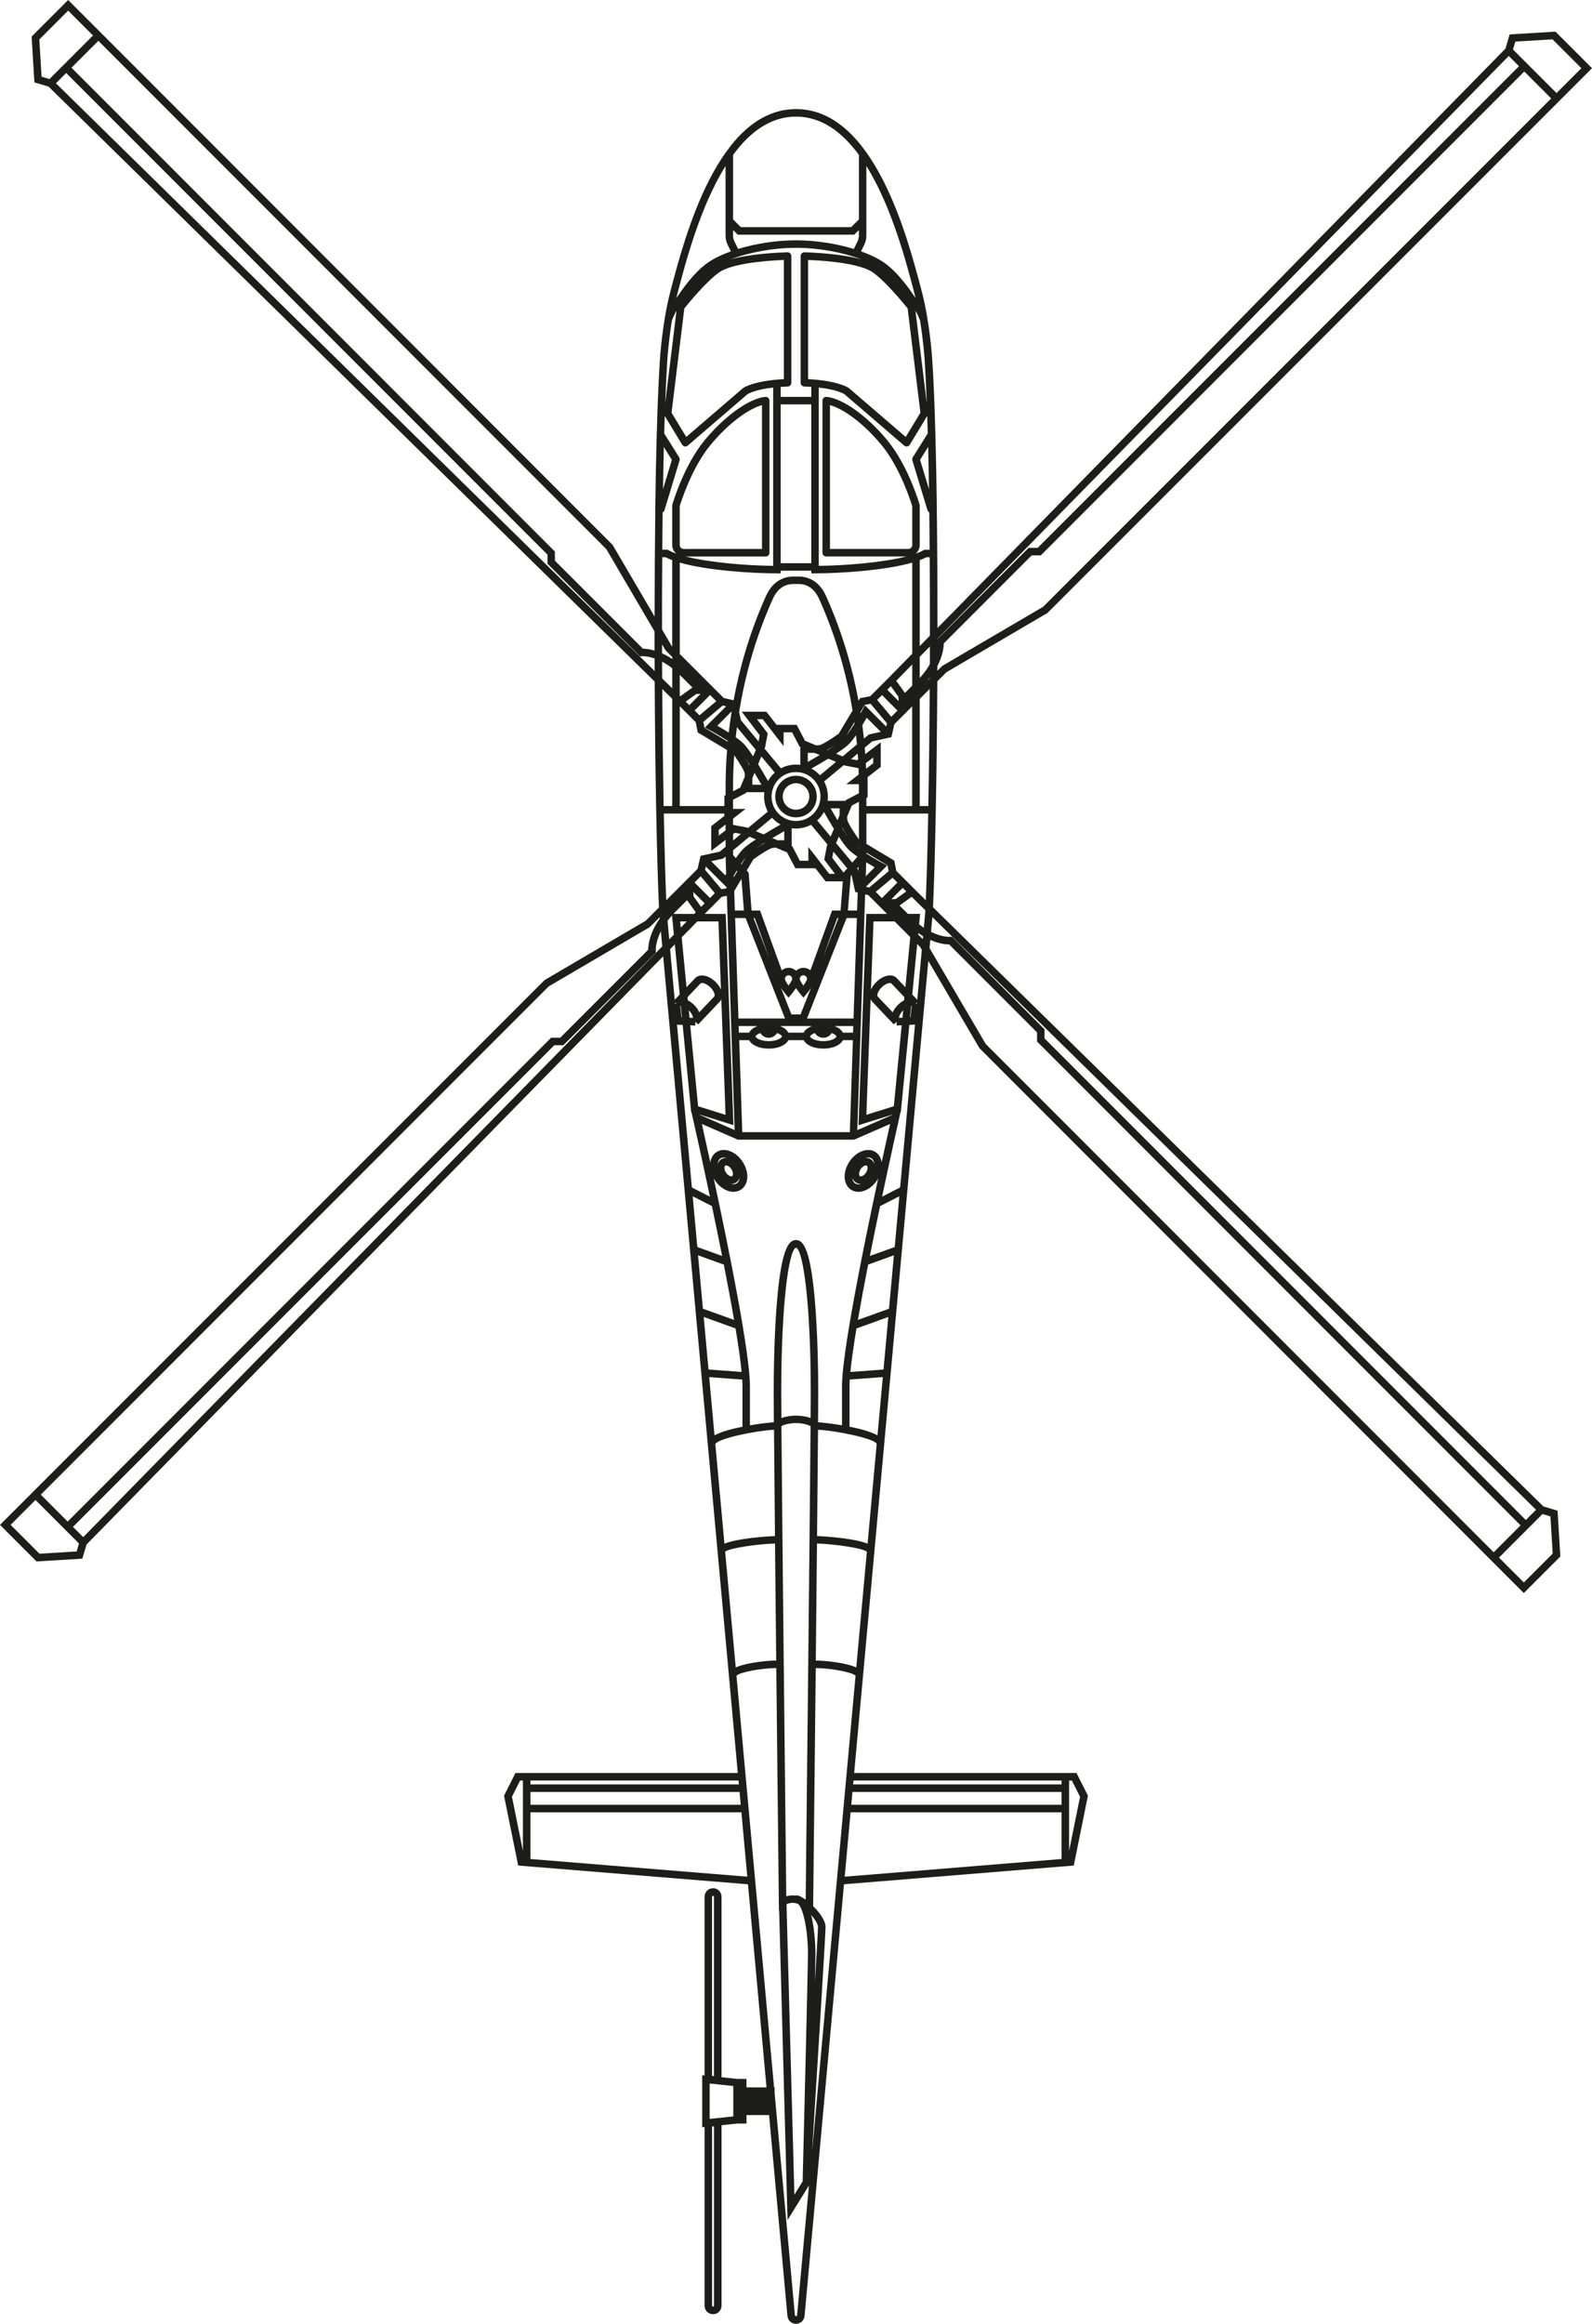 <?xml version="1.0" encoding="UTF-8"?> <svg xmlns="http://www.w3.org/2000/svg" id="Layer_2" viewBox="0 0 423.94 618.41"><defs><style>.cls-1{fill:#1d1d1b;stroke-width:0px;}</style></defs><g id="Layer_1-2"><path class="cls-1" d="M411,400.88l-162.54-159.44c.59-13.34,1.01-36.05,1.14-60.13l2.42-2.42,26.91-15.77L423.94,18.15l-9.73-9.73-12.19.74-1.13,3.78-151.24,154.18c0-10.72-.05-21.4-.18-31.36,0-.04.01-.08.01-.12-.09-7.37-.23-14.12-.39-20.08,0-.02,0-.03,0-.05-.21-7.86-.49-14.7-.85-19.95,0-.1-.61-9.69-2.74-17.85-3.8-14.57-12.7-48.68-33.51-48.68s-29.71,34.11-33.51,48.68c-2.13,8.17-2.74,17.76-2.74,17.85-.35,5.26-.63,12.09-.85,19.95,0,.02-.01.04-.01.05-.16,5.98-.3,12.73-.39,20.08,0,.04,0,.08.01.12-.11,9.02-.17,18.63-.18,28.32l-11.18-19.07L18.15,0l-9.73,9.73.74,12.19,3.78,1.13,161.4,158.33c.13,24.06.55,46.76,1.14,60.1l-3.56,3.56-26.9,15.77L0,405.79l9.73,9.73,12.19-.74,1.13-3.78,153.55-156.53,17.51,191.5h0s0,0,0,0l2.36,25.85h-59.21l-3.04,6.03,3.77,18.59,61.19,4.99,4.94,54.05h-5.34v-2.26h-2.46l-4.18-.44v-48.04c0-1.25-1.01-2.26-2.26-2.26s-2.26,1.01-2.26,2.26v47.56l-.63-.07v13.86l.63-.07v47.56c0,1.25,1.01,2.26,2.26,2.26s2.26-1.01,2.26-2.26v-48.04l4.09-.43h2.56v-2.26h6.01l4.89,53.47c.11,1.19,1.09,2.08,2.28,2.08s2.17-.9,2.28-2.08l10.5-114.89,61.19-4.99,3.77-18.59-3.04-6.03h-59.21l2.36-25.85h0s0,0,0-.01l3.03-33.12h0s0-.01,0-.02l2.6-28.41h0s0-.01,0-.02l11.76-128.68,13.6,23.2,144.97,145.02,9.73-9.73-.74-12.19-3.78-1.13ZM189.61,504.74c0-.29.52-.29.52,0v47.75l-.52-.05v-47.7ZM190.14,613.58c0,.29-.52.29-.52,0v-47.7l.52-.05v47.75ZM406.32,404.5l-128.17-128.17v-2.42l-24.31-24.31-.34-.33-.47.04s-2.12.16-5.11-1.32l.36-3.93,160.77,157.71-2.73,2.73ZM245.74,249.92l-1.25-1.25.04-.37c.44.31.86.59,1.28.83l-.07.79ZM244.17,267.1l-.31-.03.34-.33-.03.36ZM233.67,381.96c-1.72-.96-4.56-1.73-7.44-2.3v-10.79c0-.52.02-1.11.06-1.76l8.8-.65-1.42,15.5ZM231.03,410.79c-3.41-1.4-10.99-1.93-13.45-2.03.11-11.24.2-21.18.26-28.29,4.96.26,15.04,2.35,15.62,3.76l-2.43,26.56ZM228.02,443.74c-2.83-1.32-8.4-1.81-10.78-1.86.11-10.61.22-21.32.32-31.13,4.28.11,12.04,1.17,13.28,2.16l-2.82,30.83ZM282.69,480.27h-56l.31-3.41h55.69v3.41ZM216.26,572.41c1.11-17.82,3.58-57.5,3.58-59.62,0-1.72-1.61-3.86-3.3-5.53.06-5.7.38-33.91.69-63.37,4.2.05,9.84,1.14,10.6,2.04l-11.56,126.48ZM206.7,441.88c-2.38.04-7.96.54-10.78,1.86l-2.82-30.83c1.23-.99,9-2.06,13.28-2.16.1,9.82.21,20.52.32,31.13ZM193.07,412.66h0s0,0,0,0c0,0,0,0,0,0ZM206.36,408.76c-2.47.1-10.05.63-13.45,2.03l-2.42-26.51c.66-1.47,10.68-3.55,15.62-3.81.06,7.1.15,17.05.26,28.29ZM188.85,366.47l8.8.65c.04.65.06,1.24.06,1.76v10.79c-2.88.57-5.72,1.34-7.44,2.3l-1.42-15.5ZM179.74,266.74l.34.33-.31.03-.03-.36ZM176.47,136.33c.22-.13.4-.31.48-.56l4.02-13.25c.08-.28.04-.58-.11-.82l-3.99-6.36c.04-1.6.09-3.15.14-4.66l4.63,7.65c.15.25.41.42.7.47.05,0,.1.01.16.01.24,0,.47-.08.65-.24l15.97-13.73c1.83-.95,4.51-1.45,6.77-1.71v47.45c-6.98-.07-16.92-.86-23.31-2.49h21.33c.55,0,1-.45,1-1v-40.48c0-.28-.12-.55-.33-.74-.21-.19-.48-.28-.77-.26-4.29.4-10.8,5.05-16.18,11.55-5.51,6.66-8.47,16.67-8.59,17.09-.03.09-.04.19-.04.28v10.49c0,.93.43,1.75,1.08,2.31-.8-.29-1.51-.59-2.08-.92l-.23-.13h-1.41c.03-3.38.06-6.71.1-9.96ZM176.77,118.95l2.15,3.43-2.37,7.81c.06-3.9.14-7.66.22-11.24ZM178.94,85.21c.76-1.86,1.06-2.27,1.12-2.33.02-.03.05-.06.08-.09l-3.01,24.54c.17-4.41.36-8.34.58-11.64,0-.07.31-4.85,1.23-10.48ZM195.57,64.25c-.24-.48-.36-1.02-.36-1.55v-1.48l1.23,1.23h31.04l1.23-1.23v1.48c0,.53-.12,1.07-.36,1.55l-.98,2c-4.68-1.43-10.2-2.3-15.41-2.3s-10.74.87-15.41,2.3l-.98-2ZM211.97,65.95c6.05,0,12.51,1.2,17.4,3.08-5.26-1.49-12.55-1.82-15.15-1.89-.27-.01-.53.09-.72.28-.19.19-.3.45-.3.72v33.72c0,.54.43.99.97,1,.41.01,1.07.04,1.87.09v2.66h-8.15v-2.66c.8-.05,1.46-.08,1.87-.09.54-.01.97-.46.97-1v-33.72c0-.27-.11-.53-.3-.72-.19-.19-.46-.29-.72-.28-2.6.07-9.89.4-15.15,1.89,4.89-1.88,11.35-3.08,17.4-3.08ZM244.99,85.21c.92,5.63,1.23,10.41,1.23,10.48.22,3.3.41,7.22.58,11.63l-3.01-24.53s.05.07.08.09c.05.06.36.47,1.12,2.33ZM247.38,130.18l-2.37-7.81,2.15-3.43c.09,3.58.16,7.33.22,11.24ZM243.07,121.7c-.15.25-.19.54-.11.82l4.02,13.25c.08.25.26.43.48.56.04,3.25.07,6.58.1,9.96h-1.41l-.23.13c-.57.33-1.28.63-2.08.92.66-.56,1.08-1.38,1.08-2.31v-10.49c0-.09-.01-.19-.04-.28-.12-.42-3.08-10.43-8.59-17.09-5.38-6.51-11.89-11.15-16.18-11.56-.28-.03-.56.07-.77.26-.21.19-.33.46-.33.74v40.48c0,.55.45,1,1,1h21.33c-6.39,1.63-16.33,2.42-23.31,2.49v-47.45c2.27.26,4.94.75,6.77,1.71l15.97,13.73c.18.16.42.24.65.24.05,0,.1,0,.16-.01.29-.05.55-.22.7-.47l4.63-7.65c.05,1.51.1,3.06.14,4.66l-3.99,6.37ZM242.92,145.03c0,.58-.47,1.05-1.05,1.05h-20.85v-38.27c3.25.88,8.54,4.36,13.73,10.63,4.92,5.94,7.8,15.04,8.17,16.24v10.35ZM216.04,149.87h-8.15v-42.26h8.15v42.26ZM182.23,82.08c.99-1.23,5.99-7.36,9.39-9.67,2.98-2.03,10.61-2.99,17.12-3.23v31.72c-2.72.13-7.61.59-10.66,2.23-.06.03-.12.08-.18.12l-15.16,13.03-3.91-6.45,3.4-27.75ZM241.7,82.08l3.4,27.75-3.91,6.45-15.16-13.03c-.06-.05-.12-.09-.18-.12-3.05-1.64-7.94-2.1-10.66-2.23v-31.72c6.51.24,14.13,1.2,17.12,3.23,3.4,2.31,8.4,8.44,9.39,9.67ZM181.01,145.03v-10.35c.37-1.2,3.25-10.3,8.17-16.24,5.19-6.27,10.48-9.75,13.73-10.63v38.27h-20.85c-.58,0-1.05-.47-1.05-1.05ZM206.89,152.58h1v-.71h8.15v.71h1c7,0,18.75-.81,25.88-2.86v24.25l-6.26,6.38-4.93,4.93-2.7.51-.42.69c-1.57-8.51-4.2-17.9-8.5-27.56l-.13-.29c-2.01-4.53-5.44-5.21-7.3-5.21h-1.42c-1.86,0-5.29.68-7.3,5.21l-.13.29c-4.28,9.61-6.91,18.96-8.48,27.43l-2.63-.61-2.92-2.92h0s-8.78-8.78-8.78-8.78v-24.32c7.14,2.05,18.88,2.86,25.88,2.86ZM230.72,214.49v-2.16l.32-.17v-5.35l3.49-2.72v-6.55l-4.13,3.14c-.04-.57-.08-1.13-.13-1.72l1.99-1.66,5.11-1.13.8-3.46,3.23-3.23,1.5-1.5v26.51h-12.2ZM239.4,270.88c0-.12.02-.25.07-.42.16-.53.54-1.11,1.05-1.62l-.19,1.98-.93.05ZM240.77,266.2c-.54.28-1.07.65-1.55,1.11-.66.63-1.18,1.36-1.49,2.09l-4.03-4.24c-.24-.25.02-1.41,1.13-2.47.83-.79,1.7-1.1,2.18-1.1.16,0,.28.04.34.1l3.49,3.68-.08.84ZM238.01,272.6s0,0,0,0l.73-.69.05,1,1.33-.07-2.1,21.54-7.31,2.29,1.13-30.76c.1.22.23.44.4.62l5.76,6.07ZM234.79,309.29c-.18-1.12-.7-2.09-1.61-2.69-1.03-.68-2.41-.76-3.76-.21-1.25.5-2.4,1.48-3.24,2.76-.84,1.28-1.29,2.72-1.26,4.06.03,1.46.65,2.69,1.68,3.37.6.4,1.28.58,2,.58,1.75,0,3.69-1.14,5-3.13.1-.15.17-.31.26-.46-4.06,18.9-9.64,46.5-9.64,55.3v10.42c-2.58-.44-4.97-.71-6.37-.81.03-3.71.04-6.46.04-7.96,0-4.36-.09-15.55-.96-25.18-1.22-13.53-3.2-15.35-4.97-15.35s-3.75,1.82-4.97,15.35c-.87,9.63-.96,20.82-.96,25.18,0,1.5.02,4.26.04,7.96-1.4.1-3.79.37-6.37.81v-10.42c0-8.8-5.58-36.4-9.64-55.3.09.15.16.31.26.46,1.31,1.99,3.24,3.13,5,3.13.71,0,1.4-.19,2-.58,2.08-1.37,2.27-4.63.43-7.43-1.84-2.8-4.91-3.92-6.99-2.55-.91.6-1.43,1.57-1.61,2.69-.9-4.14-1.68-7.66-2.25-10.19l9.58,4.18h30.97l9.58-4.18c-.57,2.53-1.35,6.05-2.25,10.19ZM232.84,309.73c-.18-.49-.48-.92-.92-1.21h0c-.44-.29-.94-.4-1.46-.37.22-.07.46-.13.74-.13.29,0,.6.06.88.25h0c.45.29.69.82.76,1.46ZM229.19,311.12c.44-.67,1.04-.99,1.41-.99.09,0,.17.02.22.06.28.19.34,1.03-.21,1.87-.55.84-1.35,1.12-1.63.93-.13-.08-.21-.29-.21-.56,0-.41.14-.88.42-1.3ZM227.88,314.66c.4.26.85.39,1.32.39.04,0,.08,0,.13,0-.6.18-1.17.16-1.61-.13-.55-.36-.71-1-.76-1.48.18.51.49.94.92,1.23ZM217.83,512.78c0,.76-.34,6.68-.82,14.74.08-3.95.14-6.75.14-7.64,0-.38-.02-5.94-1.16-10.3,1.1,1.25,1.85,2.47,1.85,3.19ZM208.04,370.53c0-23.39,2-37.93,3.93-38.52,1.93.59,3.93,15.14,3.93,38.52,0,1.34-.01,3.69-.04,6.82-1.34-.49-3-.64-3.89-.64s-2.56.15-3.89.64c-.02-3.13-.04-5.48-.04-6.82ZM194.75,311.12c.28.42.43.9.42,1.3,0,.27-.09.48-.21.56-.29.19-1.08-.09-1.63-.93-.55-.84-.49-1.68-.21-1.87h0c.06-.04.13-.06.22-.06.37,0,.97.31,1.41.99ZM194.73,315.05c.47,0,.92-.13,1.32-.39.44-.29.74-.72.92-1.24-.06.65-.31,1.19-.76,1.48-.44.29-1.01.31-1.61.13.04,0,.08,0,.12,0ZM192.01,308.52h0c-.44.29-.74.72-.92,1.21.07-.64.31-1.16.76-1.46.26-.17.57-.25.9-.25.24,0,.5.05.76.13-.53-.03-1.04.07-1.49.37ZM184.71,267.31c-.48-.45-1.01-.83-1.55-1.11l-.08-.84,3.49-3.68c.24-.25,1.41-.06,2.53,1s1.37,2.22,1.13,2.47l-4.03,4.24c-.31-.74-.83-1.46-1.49-2.09ZM183.42,268.85c.51.5.89,1.08,1.05,1.62.05.16.07.3.07.42l-.93-.05-.19-1.98ZM185.14,272.92l.05-1,.73.69s0,0,0,0l5.76-6.07c.17-.18.3-.4.4-.62l1.13,30.76-7.31-2.29-2.1-21.54,1.33.07ZM195.32,299.42l-2.07-56.22h-5.6l4.55-4.55,1.36-.26,2.07,62.33-9.29-4.05s-.01-.05-.02-.07l8.98,2.81ZM184.68,238.52l-.05-1.15,3.02,3.02-.95.95-2.02-2.81ZM179.71,242.79l3.25-3.24,2.32,3.22-.43.44h-5.53c.13-.14.25-.28.39-.42ZM193.49,236.11v.27s-1.38.26-1.38.26l-4.35-5.18.2-.88,5.54,5.53ZM198.91,220.21l-3.7-.71v-1.65l3.33-2.59h-3.33v-2.44l3.48-1.81.08-.19h4.77c-.23,1.75.07,3.56.92,5.15l-5.24,4.36-.31-.13ZM186.57,184.64l-3.02,3.02-.95-.95,2.81-2.02,1.15-.05ZM189.09,184.95l1.65,1.65-4.48,3.76-1.29-1.29,4.12-4.12ZM192.48,187.75l.88.2-5.67,5.67,1.2.63s2.63,1.4,4.93,2.92c0,.07-.01.14-.02.21l-6.22-3.73-.29-1.55,5.18-4.36ZM237.23,182.61l2.02,2.81.05,1.15-3.02-3.02.95-.95ZM234.87,184.97l4.12,4.12-1.65,1.65-3.76-4.48,1.29-1.29ZM230.63,204.59c-.02-.49-.05-1-.07-1.51l1.98-1.51v1.53l-1.91,1.48ZM228.71,208.67c0,.22,0,.45,0,.66v1.78l-3.48,1.81-.08.19h-4.77c.23-1.75-.07-3.56-.92-5.15l5.24-4.36.31.13,3.6.69c.02.58.04,1.14.05,1.7l-3.29,2.56h3.33ZM197.45,233.91l.65,8.39h-2.41l-.17-5.18,1.93-3.22ZM200.57,228.72c2-1.46,4.52-3.03,5.24-3.09.24-.02.53-.04.82-.04l2.95,1.23,2.21,4.23h5.35l2.72,3.49h4.58l-.6,7.77h-2.26l-5.77,15.9c-.51-.41-1.15-.66-1.85-.66-.76,0-1.45.3-1.97.77-.53-.47-1.21-.77-1.97-.77-.7,0-1.34.25-1.85.66l-5.77-15.9h-2.26l-.78-10.06-.52-.59,1.76-2.93ZM194.76,189.38l.04.17c-.29,1.85-.54,3.65-.74,5.4-1.14-.72-2.25-1.37-3.05-1.82l3.75-3.76ZM196.24,193.5l5.04,6.06-.72,1.73c-.95-1.45-1.85-2.71-2.51-3.37-.55-.55-1.31-1.14-2.13-1.73.09-.89.2-1.78.32-2.7ZM201.58,191.4h1.53l5.56,7.15v-3.66h2.27l1.98,3.8.19.08v4.77c-1.75-.23-3.56.07-5.15.92l-4.36-5.24.13-.31.72-3.75-2.86-3.76ZM220.27,199.58c.79-.41,1.65-.94,2.41-1.45-.68.47-1.46.98-2.29,1.5l-.12-.05ZM218.28,200.92c-1.12.67-2.22,1.31-3.17,1.85v-2.43c.52.01,1.17.02,1.81.02l1.36.56ZM223.58,216.92l-.56,1.36c-.67-1.12-1.31-2.22-1.85-3.17h2.43c-.01.52-.02,1.17-.02,1.81ZM224.63,232.22l-3.01-3.95.3-1.64,3.7,4.45-1,1.14ZM219.42,216.08c.69,1.21,1.64,2.86,2.64,4.49l-.86,2.06-3.59-4.31c.12-.11.25-.22.37-.33.58-.58,1.05-1.23,1.43-1.91ZM217.99,205.95c-.58-.58-1.23-1.05-1.91-1.43,1.21-.69,2.86-1.64,4.49-2.64l2.06.86-4.31,3.59c-.11-.12-.21-.25-.33-.37ZM206.32,205.61c-.12.11-.25.22-.37.33-.58.58-1.05,1.23-1.43,1.91-.69-1.21-1.64-2.86-2.64-4.49l.86-2.06,3.59,4.31ZM199.63,203.55l-.05.12c-.41-.8-.94-1.65-1.45-2.42.47.68.98,1.47,1.5,2.3ZM200.36,207.02l.56-1.36c.67,1.12,1.31,2.22,1.85,3.17h-2.43c.01-.52.02-1.17.02-1.81ZM207.36,207.36c1.27-1.27,2.94-1.9,4.61-1.9s3.34.64,4.61,1.9c2.54,2.54,2.54,6.67,0,9.21-2.54,2.54-6.67,2.54-9.21,0-2.54-2.54-2.54-6.67,0-9.21ZM211.97,220.48c1.38,0,2.76-.34,4.01-1l4.36,5.24-.13.31-.72,3.75,2.86,3.76h-1.53l-5.56-7.15v3.66h-2.27l-1.98-3.8-.18-.08v-4.77c.38.05.76.09,1.14.09ZM227.16,274.8h-2.71c-.38-.75-1.17-1.36-2.25-1.76h5.02l-.06,1.76ZM217,274.9c.46.76,1.28,1.27,2.23,1.27s1.77-.51,2.23-1.27c.82.29,1.27.69,1.27.91,0,.36-1.23,1.25-3.5,1.25s-3.5-.89-3.5-1.25c0-.22.44-.61,1.27-.91ZM214,274.8h-4.07c-.38-.75-1.17-1.36-2.25-1.76h8.57c-1.08.4-1.87,1.01-2.25,1.76ZM199.48,274.8h-2.71l-.06-1.76h5.02c-1.08.4-1.87,1.01-2.25,1.76ZM202.48,274.9c.46.76,1.28,1.27,2.23,1.27s1.77-.51,2.23-1.27c.82.29,1.27.69,1.27.91,0,.36-1.23,1.25-3.5,1.25s-3.5-.89-3.5-1.25c0-.22.44-.61,1.27-.91ZM210.75,269.94l-2.78-7.06c.45.69.94,1.32,1.25,1.69l.77.91.77-.91c.3-.36.77-.96,1.21-1.62.43.67.91,1.27,1.21,1.62l.77.91.77-.91c.31-.37.81-1,1.25-1.69l-2.78,7.06h-2.43ZM209.99,262.29c-.55-.78-.96-1.5-.97-1.78,0-.54.44-.97.97-.97s.97.44.97.97c-.02.28-.43,1-.97,1.78ZM212.97,260.51c0-.54.44-.97.97-.97s.97.44.97.97c-.02.28-.43,1-.97,1.78-.55-.78-.96-1.5-.97-1.78ZM223.28,244.3l-4.02,10.2,3.7-10.2h.32ZM204.68,254.52l-4.02-10.22h.32l3.71,10.22ZM198.55,244.3l10.49,26.74h-12.39l-.89-26.74h2.79ZM197.66,301.28l-.81-24.48h2.64c.68,1.33,2.69,2.25,5.23,2.25s4.54-.92,5.23-2.25h4.07c.68,1.33,2.69,2.25,5.23,2.25s4.54-.92,5.23-2.25h2.64l-.81,24.48h-28.62ZM227.29,271.04h-12.39l10.54-26.74h2.74l-.89,26.74ZM228.24,242.3h-2.45l.76-9.24.2-.23,1,4.55.65.15-.16,4.77ZM228.47,231.37l-.22-.26.37-.43-.04,1.21-.11-.52ZM230.67,229.47c.85.52,1.65.98,2.26,1.33l-2.39,2.39.12-3.71ZM226.96,229.55l-4.31-5.18.72-1.73c.95,1.45,1.85,2.71,2.51,3.37.62.62,1.5,1.3,2.46,1.96l-1.38,1.58ZM224.3,220.39l.05-.12c.41.8.95,1.66,1.46,2.43-.47-.68-.99-1.47-1.51-2.31ZM228.27,202.31l-1.64-.3,1.77-1.47c.04.53.08,1.07.11,1.59l-.24.18ZM224.37,201.29l-1.73-.72c1.45-.95,2.71-1.85,3.37-2.51.61-.61,1.28-1.48,1.94-2.42.09.84.18,1.66.25,2.47l-3.83,3.18ZM229.64,192.99c.45-.74.85-1.44,1.16-1.99l3.76,3.76-3.19.7-1.31,1.09c-.12-1.16-.26-2.35-.42-3.56ZM231.83,187.29l4.35,5.18-.2.88-5.67-5.67-.63,1.2s-.19.36-.5.91c-.02-.1-.03-.2-.05-.3l1.15-1.92,1.55-.29ZM227.56,192.56c-.68,1.11-1.45,2.27-2.17,3.17l2.12-3.53c.02.12.03.24.05.36ZM223.37,195.22c-2.01,1.46-4.54,3.03-5.24,3.09-.24.02-.53.04-.82.04l-2.95-1.23-2.21-4.23h-5.35l-2.72-3.49h-6.55l4.77,6.27-.3,1.64-4.7-5.65-.48-2.17c1.46-9.05,4.13-19.24,8.82-29.76l.13-.3c1.48-3.32,3.79-4.02,5.48-4.02h1.42c1.68,0,4,.7,5.48,4.02l.13.29c4.62,10.36,7.28,20.42,8.75,29.37l-3.67,6.11ZM195.7,198.52s.02.02.03.03l-.03-.02s0,0,0,0ZM195.51,200.98c1.37,1.93,2.74,4.18,2.8,4.83.02.24.04.53.04.82l-1.23,2.95-1.91.99v-1.24c0-2.52.09-5.33.3-8.36ZM205.61,217.62c.11.12.21.25.33.37.58.58,1.23,1.05,1.91,1.43-1.21.69-2.86,1.64-4.49,2.64l-2.06-.86,4.31-3.59ZM208.83,221.17v2.43c-.52-.01-1.17-.02-1.81-.01l-1.36-.56c1.12-.67,2.22-1.31,3.17-1.85ZM203.67,224.36c-.8.41-1.66.95-2.44,1.46.68-.47,1.47-.99,2.31-1.51l.12.05ZM197.43,230.07l-.12-.14c.41-.62.83-1.21,1.24-1.72l-1.12,1.86ZM196.34,231.87l-.95,1.58v-.41c.23-.42.5-.87.79-1.35l.16.18ZM230.69,243.21l-2.07,56.22,8.98-2.81s-.01.05-.02.07l-9.29,4.05,2.09-62.74.83.19,2.92,2.92h0l2.1,2.1h-5.55ZM237.36,239.3l3.02-3.02.95.95-2.81,2.02-1.15.05ZM234.85,238.99l-1.65-1.65,4.48-3.76,1.29,1.29-4.12,4.12ZM231.46,236.19l-.88-.2,5.67-5.67-1.2-.63s-2.2-1.17-4.33-2.53v-.25l5.63,3.38.29,1.55-5.19,4.36ZM228.72,225.79c-.18-.13-.36-.27-.52-.4l.52.31v.09ZM228.72,223.37c-1.47-2.01-3.03-4.54-3.09-5.24-.02-.24-.04-.53-.04-.82l1.23-2.95,1.91-.99v10h0ZM247.62,176.73c-.63,1.14-1.5,2.38-2.7,3.68v-5.62l2.71-2.76c0,1.57,0,3.14-.01,4.7ZM247.6,180.34c0,.06,0,.11,0,.16l-.79.78c.28-.32.54-.64.79-.95ZM242.92,182.45l-1.94,1.94-2.32-3.22,4.26-4.35v5.62ZM181.29,177.13c-.09-.08-.19-.16-.28-.24v-.04l.28.28ZM179.01,175.37c-.95-.64-1.86-1.14-2.71-1.51,0-.8,0-1.59,0-2.39l.93,1.58,1.79,1.79v.53ZM179.01,177.83v5.33l-2.68-2.63c0-1.48-.01-2.96-.02-4.45.84.44,1.75,1.01,2.7,1.74ZM181.01,179.59s.09.08.13.12l3.25,3.25-3.22,2.32-.16-.15v-5.54ZM185.28,192.2l.51,2.7,7.82,4.69c-.28,3.56-.39,6.84-.39,9.74v2.28l-.32.17v2.71h-11.88v-26.55l4.26,4.26ZM193.21,220.98l-1.82,1.38v-1.53l1.82-1.41v1.56ZM195.67,221.62l1.64.3-2.09,1.74v-1.7l.46-.35ZM199.57,222.65l1.73.72c-1.45.95-2.71,1.85-3.37,2.51-.63.63-1.31,1.52-1.98,2.49l-.73-.83v-1.27l4.35-3.62ZM193.23,228.31l.14,4.22c-.08.14-.16.28-.23.41l-3.76-3.76,3.19-.7.65-.54v.36h.01ZM186.6,233.2l3.76,4.48-1.29,1.29-4.12-4.12,1.65-1.65ZM178.95,243.6l.5,5.11-1.24,1.27-.45-4.94c.36-.47.76-.95,1.2-1.43ZM181.12,245.21h1.77l-1.61,1.64-.16-1.64ZM185.68,245.21h5.64l.67,18.15c-.3-.73-.81-1.46-1.52-2.13-1.87-1.77-4.17-2.17-5.36-.93l-2.29,2.42-1.29-13.28,4.16-4.24ZM181.59,270.73h-.12s-.33-3.06-.33-3.06c.05,0,.09,0,.15,0l.3,3.06ZM181.79,272.74l2.26,23.16.08.03c.52,2.29,2.57,11.39,4.92,22.53l-4.81-2.46-3.96-43.33,1.51.08ZM189.58,320.96c.9,4.27,1.82,8.78,2.72,13.27l-6.61-2.38-1.23-13.51,5.13,2.62ZM192.75,336.52c1,5.11,1.95,10.14,2.73,14.73l-8.3-2.99-1.3-14.21,6.86,2.47ZM195.87,353.51c.75,4.52,1.33,8.52,1.62,11.58l-8.82-.65-1.28-13.99,8.48,3.06ZM209.38,504.63c-.2-17.87-1.07-96.64-1.29-125.1.46-.36,2.14-.83,3.88-.83s3.42.47,3.88.83c-.23,28.97-1.12,110.07-1.3,126-.01,0-.02-.02-.04-.03-.29-.22-.61-.4-.94-.55-.47-.37-1-.58-1.61-.58v.08c-.86-.13-1.74-.07-2.59.18ZM212.6,506.7c1.38,1.4,2.55,7.15,2.55,13.18,0,4.35-1.31,56.42-1.41,60.61l-2.2,3.56-2.1-77.32c1.02-.47,2.18-.47,3.17-.04ZM235.27,364.45l-8.82.65c.3-3.07.87-7.06,1.62-11.58l8.48-3.06-1.28,13.99ZM236.75,348.26l-8.3,2.99c.79-4.59,1.73-9.62,2.73-14.73l6.86-2.47-1.3,14.21ZM238.25,331.85l-6.61,2.38c.89-4.49,1.82-9,2.72-13.27l5.13-2.62-1.23,13.51ZM239.7,315.99l-4.81,2.46c2.36-11.14,4.41-20.24,4.92-22.53l.08-.03,2.26-23.16,1.51-.08-3.96,43.33ZM242.79,267.67l-.33,3.05h-.12s.3-3.05.3-3.05c.05,0,.1,0,.15,0ZM238.82,260.3c-1.18-1.25-3.49-.85-5.36.93-.7.67-1.21,1.4-1.52,2.13l.67-18.15h5.62l4.17,4.17-1.3,13.34-2.29-2.42ZM242.64,246.81s.01.01.02.02h0s-.02-.02-.02-.02ZM244.75,245.97l.27-2.77h-3.25l-2.23-2.23,3.22-2.32,3.65,3.58c0,.15-.01.31-.02.46l-.38,4.19c-.41-.27-.83-.57-1.26-.91ZM243.59,236.66l-4.93-4.93-.51-2.7-7.43-4.46v-8.08h16.46c-.17,8.97-.39,16.89-.64,23.07l-2.95-2.89ZM247.22,214.49h-2.3v-28.51l2.66-2.66c-.07,10.98-.19,21.63-.37,31.17ZM277.8,161.46l-26.91,15.77-1.28,1.28c0-.41,0-.83,0-1.24,1.49-2.85,1.7-5.1,1.71-6.06l23.42-23.42h2.42L405.91,19.03l7.16,7.16-135.28,135.28ZM413.43,10.47l7.68,7.68-6.62,6.62-11.59-11.59.63-2.11,9.9-.6ZM401.77,14.89l2.73,2.73-128.17,128.17h-2.42l-24.28,24.27s0-.05,0-.08L401.77,14.89ZM244.92,171.93v-22.87c.64-.24,1.25-.5,1.75-.77h.91c.05,6.83.06,13.85.05,20.87l-2.71,2.77ZM243.82,79.33c-1.75-2.59-4.47-6.45-7.81-9.02-1.68-1.29-4.01-2.45-6.72-3.42l.86-1.76c.37-.75.56-1.59.56-2.43v-18.53c6.77,10.83,10.66,25.73,12.83,34.04.1.37.18.74.27,1.11ZM211.97,31.03c6.84,0,12.34,4.18,16.75,10.19v17.17l-2.06,2.06h-29.38l-2.06-2.06v-17.17c4.41-6.01,9.91-10.19,16.75-10.19ZM193.21,44.18v18.53c0,.84.2,1.68.56,2.43l.86,1.76c-2.71.97-5.04,2.13-6.72,3.42-3.34,2.57-6.05,6.43-7.81,9.02.09-.37.18-.74.27-1.11,2.17-8.32,6.06-23.21,12.83-34.04ZM176.35,148.29h.9c.51.27,1.11.52,1.75.77v22.98l-.12-.12-2.59-4.42c0-6.46.01-12.92.06-19.21ZM174.3,168.05c0,1.69,0,3.38,0,5.07-1.42-.41-2.51-.5-3.11-.5l-23.42-23.42v-2.42L19.03,18.02l7.16-7.16,135.28,135.28,12.84,21.91ZM10.47,10.51l7.68-7.68,6.62,6.62-11.59,11.59-2.11-.63-.6-9.9ZM14.89,22.16l2.73-2.73,128.17,128.17v2.42l24.31,24.31.34.33.47-.04s1.36-.1,3.41.61c0,1.11,0,2.23.01,3.34L14.89,22.16ZM179.01,185.97v28.52h-2.29c-.17-9.54-.3-20.17-.37-31.14l2.66,2.61ZM176.76,216.49h16.13v.64l-3.49,2.72v6.55l3.82-2.9v1.84l-1.55,1.29-5.11,1.13-.8,3.46-3.23,3.23-5.12,5.12c-.25-6.19-.47-14.1-.64-23.08ZM146.14,262.48l26.9-15.77,2.62-2.61.03.35c-2.75,3.87-3.07,7.08-3.08,8.28l-23.42,23.42h-2.42L18.02,404.91l-7.16-7.16,135.28-135.28ZM10.51,413.46l-7.68-7.68,6.62-6.62,11.59,11.59-.63,2.11-9.9.6ZM22.16,409.05l-2.73-2.73,128.17-128.17h2.42l24.31-24.31.33-.34-.04-.47s-.16-2.17,1.37-5.23l.37,4.04L22.16,409.05ZM179.7,251.31l1.3,13.34-1.33,1.4-1.23-13.46,1.26-1.28ZM141.25,476.86h55.69l.31,3.41h-56v-3.41ZM196.75,474.86h-55.5v-1.04h55.41l.1,1.04ZM136.33,478.13l2.17-4.31h.75v18.72l-2.92-14.42ZM141.25,494.7v-12.43h56.18l1.57,17.14-57.75-4.71ZM188.98,554.45l6.29.66v8.09l-6.29.66v-9.42ZM212.26,616.14c-.03.3-.55.3-.58,0l-5.4-59.07v-1.59h-.15l-10.01-109.55c.76-.91,6.4-1.99,10.6-2.05.34,32.65.69,63.79.7,64.41h.06s2.24,82.49,2.24,82.49l5.7-9.21-3.16,34.55ZM226.51,482.27h56.18v12.43l-57.75,4.71,1.57-17.14ZM287.61,478.13l-2.92,14.42v-18.72h.75l2.17,4.31ZM282.69,473.82v1.04h-55.51l.1-1.04h55.41ZM244.26,266.05l-1.33-1.4,1.31-13.43.8.8.43.74-1.21,13.29ZM247.53,252.3l.2-2.17c2.34,1.03,4.16,1.19,5.01,1.19l23.42,23.42v2.42l128.76,128.76-7.16,7.16-135.28-135.28-14.95-25.5ZM405.79,421.11l-6.62-6.62,11.59-11.59,2.11.63.6,9.9-7.68,7.68Z"></path><path class="cls-1" d="M211.97,217.5c1.48,0,2.87-.58,3.91-1.62,1.05-1.05,1.62-2.44,1.62-3.91s-.58-2.87-1.62-3.91c-1.04-1.05-2.43-1.62-3.91-1.62s-2.87.58-3.91,1.62c-1.05,1.05-1.62,2.44-1.62,3.91s.58,2.87,1.62,3.91c1.04,1.05,2.43,1.62,3.91,1.62ZM209.47,209.47c.67-.67,1.55-1.04,2.5-1.04s1.83.37,2.5,1.04c.67.67,1.04,1.55,1.04,2.5s-.37,1.83-1.04,2.5c-1.34,1.33-3.66,1.33-5,0-.67-.67-1.04-1.56-1.04-2.5s.37-1.83,1.04-2.5Z"></path></g></svg> 